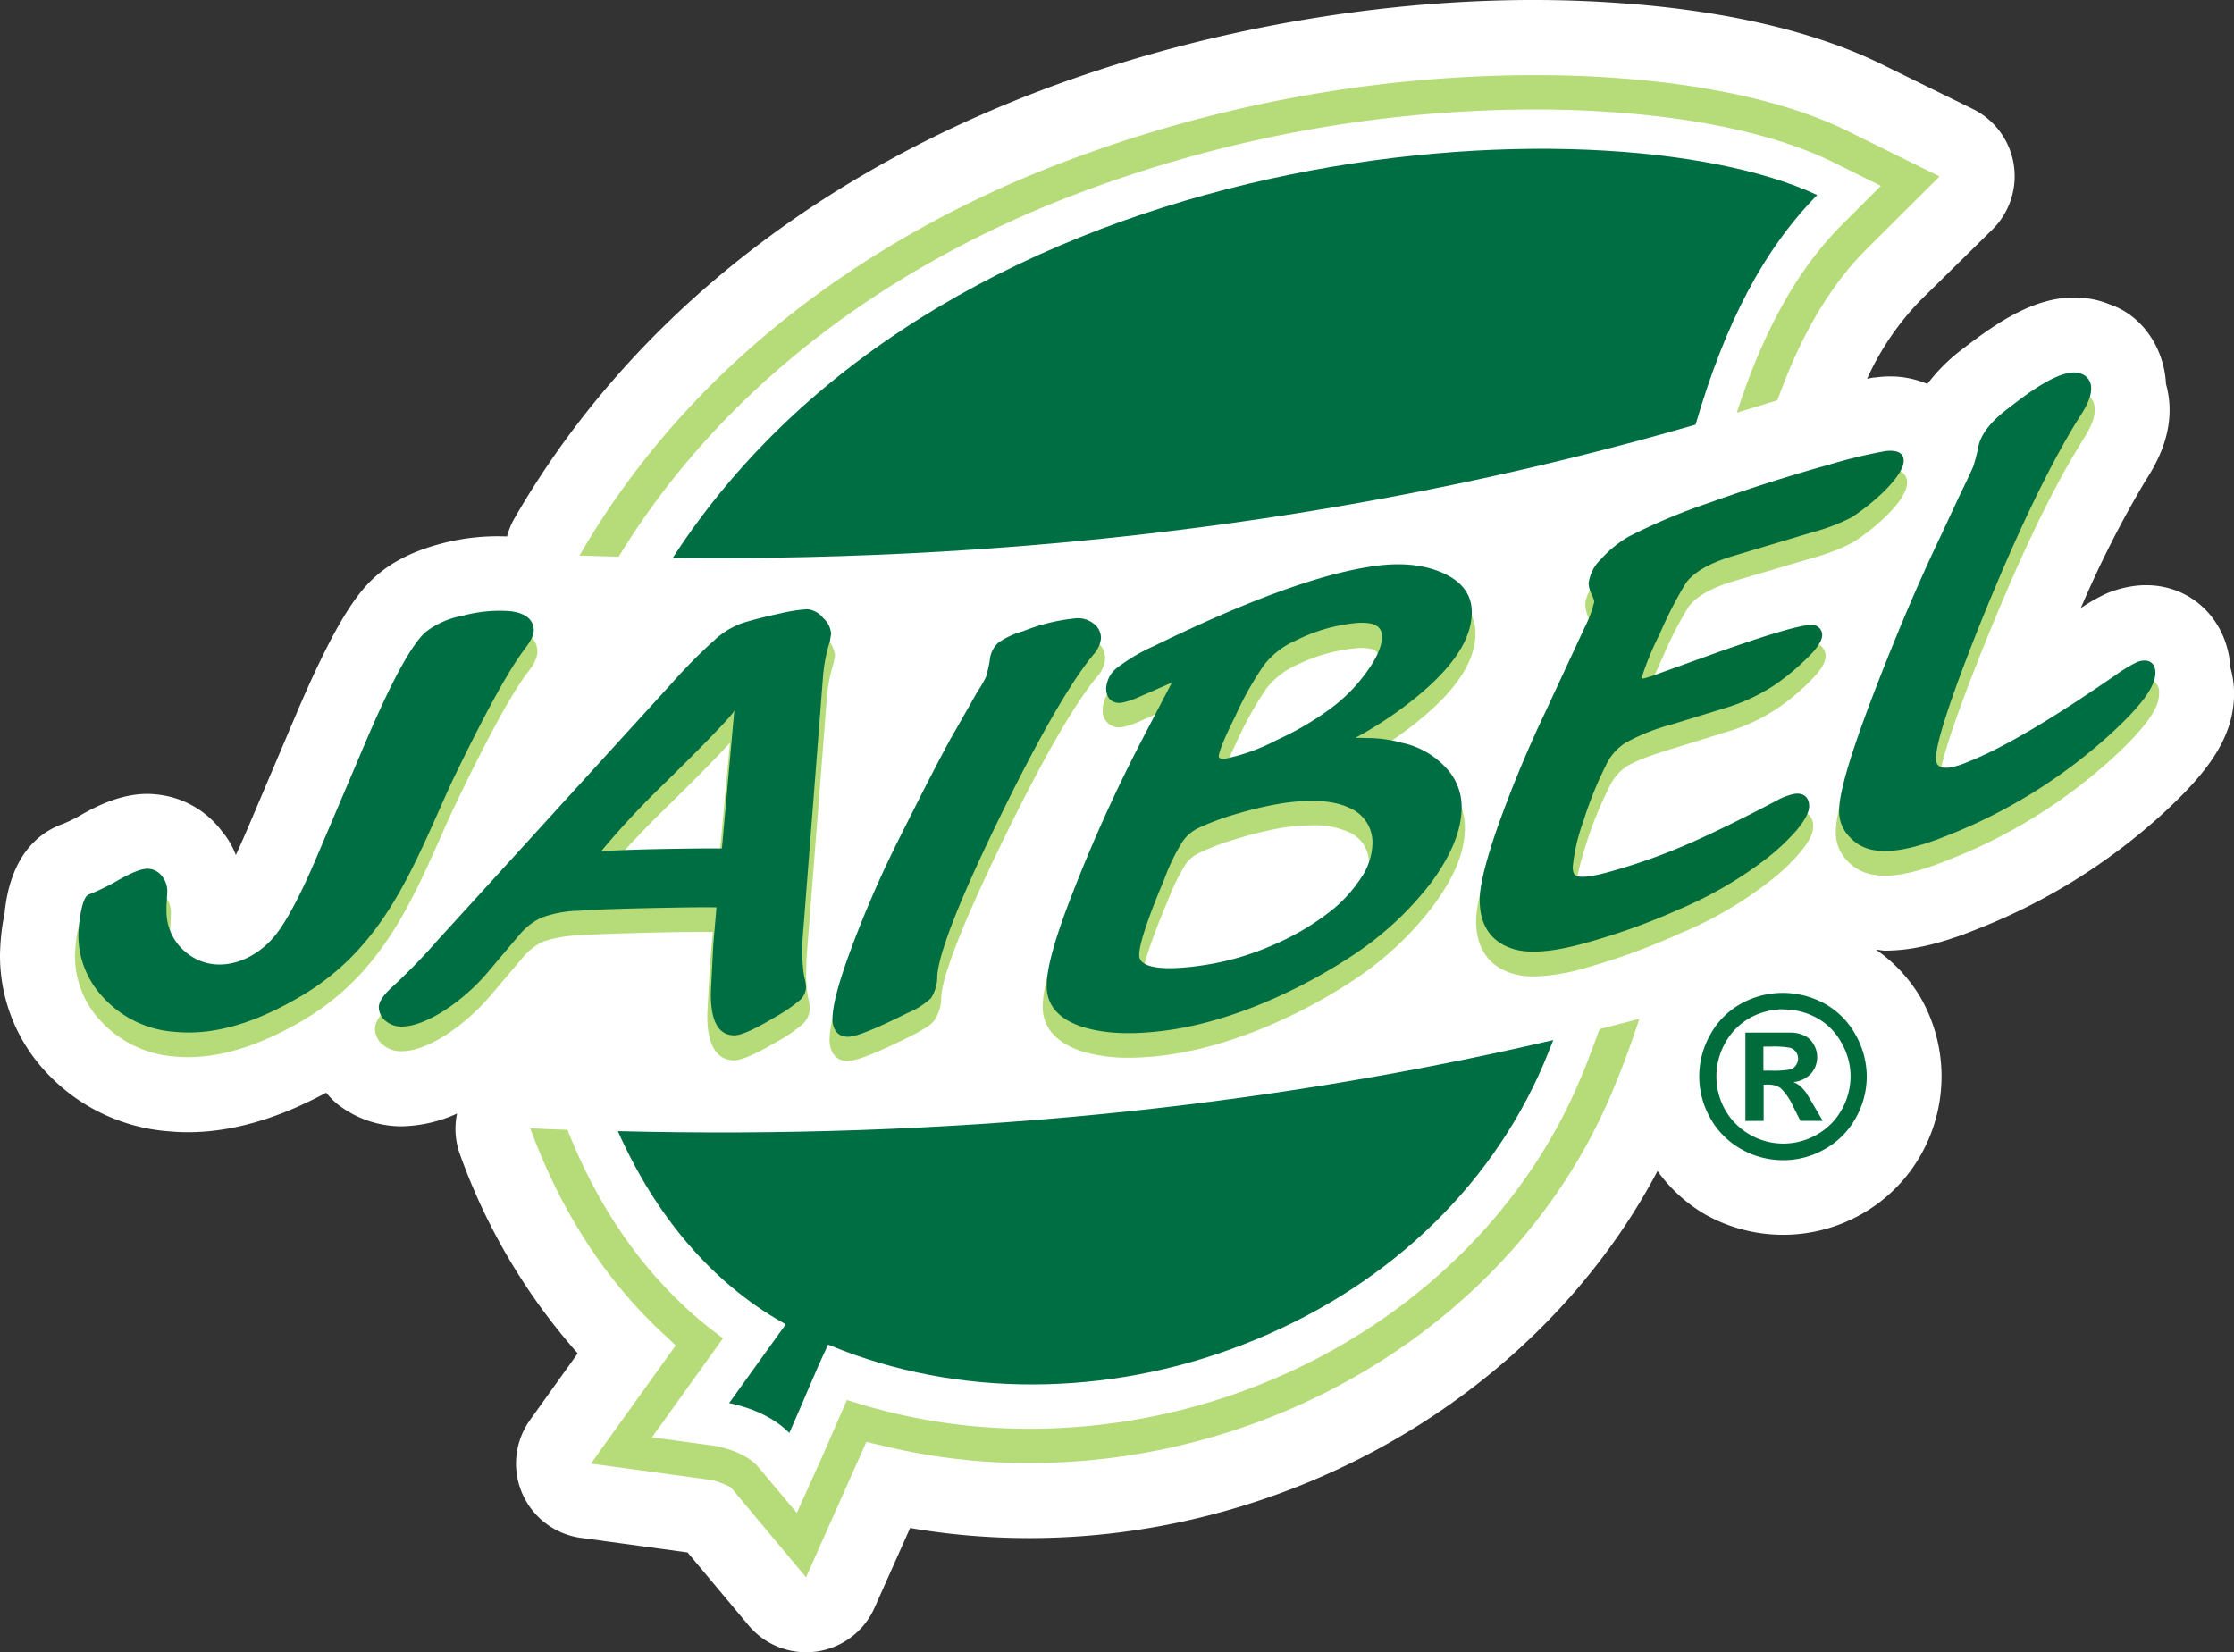 <svg id="Capa_1" data-name="Capa 1" xmlns="http://www.w3.org/2000/svg" viewBox="0 0 359.94 266.24"><rect x="0" y="0" width="359.94" height="266.24" fill="#333333" stroke="none"/><defs><style>.cls-1{fill:#fff;}.cls-2{fill:#b5dc79;}.cls-3,.cls-5{fill:#006c3c;}.cls-3,.cls-6{fill-rule:evenodd;}.cls-4,.cls-6{fill:#006e43;}</style></defs><path class="cls-1" d="M345.56,77.66c1.4-2.2,4-6.3,4-11.59a15.49,15.49,0,0,0-.58-4.2c-.31-6-4-11.1-9-12.79a14.82,14.82,0,0,0-5.78-1.14c-6.37,0-12.17,3.81-17.78,8.14a28.89,28.89,0,0,0-5.88,5.79,15.26,15.26,0,0,0-6-1.21,15.72,15.72,0,0,0-2.31.16c-.4,0-.87.12-1.4.21a44.6,44.6,0,0,1,8.49-12.53L321,37a12.08,12.08,0,0,0-3.12-19.43L303.2,10.36C292.51,5.08,277.9,1.67,261,.5c-32.42-2.38-69.18,3.82-99.76,16.65C126.68,31.62,99.59,54.57,82.9,83.51a11.92,11.92,0,0,0-1.21,2.94,35.25,35.25,0,0,0-10,1c-4.8,1.18-8.46,3-11.21,5.46S54.28,99.77,48,114.43l-8,18.84c-.77,1.8-1.44,3.28-2,4.51A13.26,13.26,0,0,0,35.79,134,15,15,0,0,0,25,128c-4.57-.46-9,1.62-12,3.36a22.28,22.28,0,0,1-2.91,1.42c-7.59,2.77-9,10.72-9.35,14.39A36,36,0,0,0,0,154.1a27.43,27.43,0,0,0,7,18.21,30.05,30.05,0,0,0,20.22,10c1.07.1,2.1.14,3.14.14,7,0,14.5-2.21,22.19-6.37a15.7,15.7,0,0,0,1.6,1.67A16.8,16.8,0,0,0,64.7,181.5a22.36,22.36,0,0,0,8.94-2.06,12,12,0,0,0,.44,6.5,98.28,98.28,0,0,0,19,32.15l-7.68,10.73a12.08,12.08,0,0,0,8.19,19l17.19,2.35,9.83,11.75a12.05,12.05,0,0,0,9.27,4.33,13.35,13.35,0,0,0,1.66-.11,12.07,12.07,0,0,0,9.36-7.05l5.74-12.86c3.67.63,7.39,1.08,11.1,1.34,45.38,3.22,89.3-20.95,109.32-58.87a24.85,24.85,0,0,0,7.68,7,25.65,25.65,0,0,0,25.19-.05,25.22,25.22,0,0,0,9.59-9.61,25.62,25.62,0,0,0-.06-25.26,24.62,24.62,0,0,0-7.18-7.73c.49,0,.91.14,1.43.14,4.28,0,9-1.1,14.82-3.46a96.9,96.9,0,0,0,29.9-18.58c6.91-6.36,11.52-12.09,11.52-19.36a15.46,15.46,0,0,0-.6-4.27c-.56-9.43-9.44-16.18-19.89-11.91A27.81,27.81,0,0,0,335.26,98a170.69,170.69,0,0,1,9.85-19.58Z"/><path class="cls-2" d="M93.36,89.54c1.41,0,4,.12,6.32.17,14.85-24.33,38.46-43.79,68.37-56.32a209,209,0,0,1,79.06-15.75c4.27,0,8.53.13,12.62.43,14.66,1,27,3.82,35.66,8.08l7.66,3.8L297,36c-7.21,7.12-12.83,17.1-17.16,30.5,1.62-.48,4.69-1.43,6.54-2,3.82-10.66,8.61-18.68,14.52-24.52L312.5,28.43l-14.66-7.24c-9.29-4.6-22.34-7.58-37.73-8.65-4.23-.31-8.59-.44-13-.44A214.81,214.81,0,0,0,165.9,28.29C133.77,41.75,108.72,62.93,93.36,89.54Z"/><path class="cls-3" d="M287.3,160a14.07,14.07,0,0,1,6.65,1.71,12.74,12.74,0,0,1,5,5,13.76,13.76,0,0,1,1.82,6.78,13.6,13.6,0,0,1-1.79,6.7,12.85,12.85,0,0,1-5,5,13.45,13.45,0,0,1-6.69,1.77,13.67,13.67,0,0,1-6.72-1.77,12.92,12.92,0,0,1-5-5,13.58,13.58,0,0,1,0-13.48,12.56,12.56,0,0,1,5-5A13.8,13.8,0,0,1,287.3,160Zm0,2.64A11.17,11.17,0,0,0,282,164a10.3,10.3,0,0,0-4,4,11,11,0,0,0-.05,10.84,10.6,10.6,0,0,0,4,4,10.79,10.79,0,0,0,10.77,0,10.3,10.3,0,0,0,4-4,11,11,0,0,0,1.44-5.38,10.81,10.81,0,0,0-1.49-5.46,10,10,0,0,0-4-4A11.14,11.14,0,0,0,287.3,162.67Zm-6.08,18V166.4h2.9c2.7,0,4.24,0,4.56,0a5.15,5.15,0,0,1,2.22.57,3.34,3.34,0,0,1,1.34,1.37,4,4,0,0,1-.48,4.7,4.47,4.47,0,0,1-2.82,1.33,4.46,4.46,0,0,1,1,.55,7.4,7.4,0,0,1,1,1.08c.11.15.46.72,1.06,1.74l1.68,2.88h-3.59l-1.18-2.32a9.44,9.44,0,0,0-2-2.94,3.35,3.35,0,0,0-2-.58h-.75v5.84Zm2.9-8.11h1.18a14.94,14.94,0,0,0,3.11-.19,1.76,1.76,0,0,0,.95-.67,1.92,1.92,0,0,0,.35-1.1,1.85,1.85,0,0,0-.35-1.07,1.82,1.82,0,0,0-.95-.66,15.22,15.22,0,0,0-3.11-.19h-1.18Z"/><path class="cls-4" d="M108.4,89.89c58,.66,113.44-6.59,164.79-21.46,4.81-16.54,11.07-28.34,19.6-37C258.56,15.41,153,21.08,108.4,89.89Z"/><path class="cls-2" d="M95.21,235.85l19.22,2.62a10.69,10.69,0,0,1,2.49.82l.81.36,12.14,14.52,9.72-21.82,3.25.77a99.62,99.62,0,0,0,15.75,2.4c2.42.17,4.85.24,7.28.24,40.78,0,78.38-23.72,93.54-59,1.68-3.9,3.26-8.11,4.72-12.58-2.12.55-4.25,1.11-6.41,1.65-1.09,3-2.2,6-3.4,8.74-14.3,33.3-49.83,55.67-88.46,55.67-2.28,0-4.59-.09-6.88-.24a93,93,0,0,1-20.15-3.67l-2.37-.73-1,2.28c-.89,2-1.91,4.41-3.08,7.06l-4,8.86-6.25-7.44c-1.88-2.23-5.74-3.18-7.08-3.38l-10-1.37,11.43-15.94-2.1-1.61c-9.94-7.87-17.67-18.63-22.95-32-1.81-.05-4.57-.17-6-.25,4.83,13.13,11.85,24.08,20.88,32.59l2.56,2.41Z"/><path class="cls-4" d="M117.48,226.1c2,.4,6.54,1.62,9.7,4.81,1.25-2.84,2.34-5.37,3.22-7.45,1.15-2.68,2.08-4.8,2.78-6.25l.24-.54.56.23c20.25,8.33,44.43,8.27,66.26-.21,22.45-8.69,39.65-24.73,48.44-45.18.51-1.25,1.07-2.56,1.58-3.91-47.38,11.07-98.07,16-150.71,14.68,6.13,13.8,15.26,24.43,26.45,30.78l.6.35Z"/><path class="cls-2" d="M30.34,170.35c-.68,0-1.36,0-2.06-.09a18,18,0,0,1-12.3-6,15.24,15.24,0,0,1-3.9-10.17c0-.07.11-6.37,2-7.09a36.37,36.37,0,0,0,4.42-2.08c2.62-1.53,4.3-2.16,5.47-2a3.53,3.53,0,0,1,2.57,1.41,4.24,4.24,0,0,1,1,2.8l-.06,1.3c0,.43-.06,1.15-.06,1.81a8,8,0,0,0,8,8,11.32,11.32,0,0,0,8.12-4c1.91-2.1,4.26-6.5,7.07-13.07l8-18.81c4.12-9.68,7.29-15.42,9.62-17.52,1.22-1.13,3.27-2,6.17-2.79a23.56,23.56,0,0,1,7.68-.73c2.88.25,4.49,1.6,4.5,3.72,0,1.24-1,2.63-1.69,3.47-2.52,3.37-6.37,10.43-11.45,21-.73,1.53-1.46,3.13-2.17,4.76-3.24,7.3-6.59,14.87-11.65,20.91a40.66,40.66,0,0,1-10.81,9.25C42.12,168.36,35.93,170.35,30.34,170.35Z"/><path class="cls-2" d="M136.66,171c-1.89,0-3-1.32-3-3.43s.83-5.51,2.59-10.39a181.24,181.24,0,0,1,8-18.61c4.79-9.53,7.76-15.25,9.36-18l3.4-6a20.63,20.63,0,0,0,1.41-2.39,24.33,24.33,0,0,0,.53-2.45,5.07,5.07,0,0,1,1.59-3.28,12,12,0,0,1,4.19-2,30.66,30.66,0,0,1,8.66-2.1h.26a4.62,4.62,0,0,1,2.92.94,3.41,3.41,0,0,1,1.48,2.83,4.84,4.84,0,0,1-1.35,3c-3.74,4.54-8.84,13.45-15.21,26.54-7.86,16.16-9.68,22.49-9.84,24.94a6.71,6.71,0,0,1-1.13,3.88c-.51.65-1.63,1.39-3.92,2.56-5.33,2.62-8.35,3.83-9.78,3.89Z"/><path class="cls-2" d="M181.78,170.45a25.7,25.7,0,0,1-7.36-1c-4.22-1.36-6.42-3.86-6.42-7.2,0-3,1.37-8,4.19-15.23a242.64,242.64,0,0,1,11.13-24.57l4.13-7.88-3.66,1.59a12.63,12.63,0,0,1-2.9,1,3.07,3.07,0,0,1-.57.06,2.63,2.63,0,0,1-2.64-2.95,5,5,0,0,1,2.09-3.83,31.49,31.49,0,0,1,5.9-3.49c15-7.28,26.42-11.48,34.86-12.78,4.63-.77,8.65-.47,11.86.89,3.48,1.44,5.33,3.84,5.33,7,0,5-3.81,10.26-11.65,16a66.32,66.32,0,0,1-5.56,3.68,21.45,21.45,0,0,1,5.48.78,13.59,13.59,0,0,1,7.22,4,9.69,9.69,0,0,1,2.81,6.86c0,3.83-1.66,7.94-5.12,12.6A51.7,51.7,0,0,1,218,158c-9.21,6.07-19.68,10.38-28.78,11.82A46.76,46.76,0,0,1,181.78,170.45ZM211.36,133a33.65,33.65,0,0,0-4.67.37,56.86,56.86,0,0,0-7.06,1.69,39.85,39.85,0,0,0-6.23,2.3,5.7,5.7,0,0,0-2.44,2,35.34,35.34,0,0,0-2.84,5.85c-3.5,8.29-4,11.09-4,12,0,1.33,2.73,1.54,4.38,1.54h0a37.38,37.38,0,0,0,5.89-.56h.1a43.33,43.33,0,0,0,10.2-3,42.12,42.12,0,0,0,9.14-5.28,22.5,22.5,0,0,0,5-5.4,9.52,9.52,0,0,0,1.72-5.06,5.39,5.39,0,0,0-3.25-5.37A13.47,13.47,0,0,0,211.36,133ZM197,125.15a1.92,1.92,0,0,0,.39,0,33.19,33.19,0,0,0,8.11-2.9,51,51,0,0,0,8.7-5.1,27.21,27.21,0,0,0,5.74-5.94c1.45-2.06,2.18-3.83,2.18-5.14,0-.53,0-1.66-2.66-1.66a14.16,14.16,0,0,0-2.41.23,26.8,26.8,0,0,0-8,2.46,12.86,12.86,0,0,0-5,3.84,56,56,0,0,0-4.56,8.1C197.52,123.14,197.07,124.63,197,125.15Z"/><path class="cls-2" d="M247.13,157.35a12,12,0,0,1-3.21-.4c-4-1.12-6.09-4.09-6.09-8.53,0-2.37.91-6.15,2.91-11.89,1.84-5.31,4.42-11.51,7.62-18.4l6.48-14c1.4-3.08,1.43-3.69,1.43-3.73h0a4.38,4.38,0,0,0-.32-.87,5.22,5.22,0,0,1-.53-2c0-1.26.64-2.6,2.08-4.28a18.5,18.5,0,0,1,4.55-3.72A93.09,93.09,0,0,1,275.21,84c6.42-2.29,12.86-4.34,19.22-6.09a88.93,88.93,0,0,1,9.14-2.23,6.55,6.55,0,0,1,1-.07c1.69,0,2.7.8,2.7,2.17,0,3.21-6.47,8.33-8.9,9.71a31.76,31.76,0,0,1-6.29,2.41L279.51,93.6c-3.69,1.08-6.15,2.47-7.41,4.13a57.74,57.74,0,0,0-4.21,8.21c-1.57,3.38-2.29,5.15-2.62,6.07l.69-.22,11.89-4.25c5.31-1.87,11.73-4,13.94-4a2.18,2.18,0,0,1,2.35,2.17c0,1.52-1.69,3.25-2.61,4.17a34.73,34.73,0,0,1-5.15,4.26A29.27,29.27,0,0,1,278,118l-8.55,2.65c-4.5,1.35-6.5,2.3-7.38,2.86A8.23,8.23,0,0,0,259.2,127a58.88,58.88,0,0,0-3.61,8.91c-1.38,4.34-1.66,6.27-1.66,7.12s.22.91.43,1a3.42,3.42,0,0,0,.62,0,15.89,15.89,0,0,0,4.15-.76,93.25,93.25,0,0,0,12-4.15c3.82-1.64,8.72-4,14.9-7.28a10.35,10.35,0,0,1,2.64-1.08,3.07,3.07,0,0,1,1-.15,2.39,2.39,0,0,1,2.46,2.6c0,1.12-.65,2.42-2.12,4.18a32.07,32.07,0,0,1-4.82,4.57,61.49,61.49,0,0,1-14.41,8.41,107.69,107.69,0,0,1-15.29,5.6A32.2,32.2,0,0,1,247.13,157.35Z"/><path class="cls-2" d="M303.7,141.12a8.6,8.6,0,0,1-1.65-.14,7.18,7.18,0,0,1-4.48-2.33,6.47,6.47,0,0,1-1.79-4.6c0-3,1.8-9.24,5.57-19,3.65-9.48,7.15-17.73,10.7-25.24l3.32-7.07c1.1-2.23,1.78-3.73,2-4.36a24.77,24.77,0,0,0,.81-3.21c.48-2.13,2.13-4.22,5.07-6.44l.45-.34c2.13-1.66,7.14-5.5,10.46-5.5a4,4,0,0,1,1.33.23,2.94,2.94,0,0,1,2,3c0,1.75-1.17,3.63-2.12,5.13-.2.33-.39.63-.56.93-4.53,7.43-9.61,18.11-15.12,31.78-5.94,14.82-7.2,20-7.21,21.73,0,.54.19.9,1.07.9a11.26,11.26,0,0,0,3.53-1l.15-.08c5.5-2.23,13.39-6.9,23.42-13.87a20.09,20.09,0,0,1,3.45-2.09,4.48,4.48,0,0,1,1.44-.28,2.26,2.26,0,0,1,2.33,2.54c0,2.43-2.37,5.65-7.62,10.47A84.89,84.89,0,0,1,314,138.54C309.76,140.26,306.38,141.12,303.7,141.12Z"/><path class="cls-2" d="M118.22,170.87h-.07c-1.92-.08-4.19-1.37-4.19-7.12,0-.57.15-3.13.4-8l.49-5.56q-2.84-.06-10.07.1c-5.86.15-9.38.29-11.43.43a20.61,20.61,0,0,0-5.81,1,9.88,9.88,0,0,0-3.44,2.73l-5.26,6.2a33.31,33.31,0,0,1-7.19,6.25c-2.67,1.65-5,2.5-7,2.5h-.21a4.42,4.42,0,0,1-2.71-1,3.38,3.38,0,0,1-1.31-2.62c0-1.64,1.84-3.27,2.85-4.17a96,96,0,0,0,7-7.2L107.94,113a84.28,84.28,0,0,1,6.86-7,13,13,0,0,1,4.81-2.84c1.64-.5,3.57-1,5.89-1.47A27.78,27.78,0,0,1,130,101h.13a5.53,5.53,0,0,1,4.4,4.56v.11l-.22,1.17a24.71,24.71,0,0,0-1.08,5.57l-3.28,42c0,.59-.05,1.29-.05,2.39a20.4,20.4,0,0,0,.31,4,7.74,7.74,0,0,1,.26,1.71,3.54,3.54,0,0,1-1.37,2.72,25.47,25.47,0,0,1-3.76,2.55C121.66,169.91,119.49,170.87,118.22,170.87Zm-.61-51.18c-1.78,2-5.35,5.61-10.65,10.82-3.23,3.13-6.18,6.29-8.84,9.41,3.68-.19,8.78-.32,15.18-.36l2.48-.05Z"/><path class="cls-4" d="M18.76,142c2.21-1.27,4-2.08,5.17-2a2.93,2.93,0,0,1,2.18,1.21,3.78,3.78,0,0,1,.84,2.45L26.88,145a16.71,16.71,0,0,0-.06,1.82,8.48,8.48,0,0,0,2.23,5.79c4.38,4.66,10.89,3.08,14.86-1.37,1.92-2.15,4.3-6.5,7.16-13.24l8-18.81c4-9.33,7.16-15.21,9.47-17.32a13.83,13.83,0,0,1,6-2.65A22.73,22.73,0,0,1,82,98.47c2.19.2,4,1.07,4,3.17,0,1-1,2.34-1.59,3.11-2.54,3.4-6.37,10.4-11.54,21.1-3.93,8.52-7.6,18.21-13.71,25.54a39.59,39.59,0,0,1-10.68,9.14c-7.32,4.33-14,6.33-20.13,5.76a17.25,17.25,0,0,1-11.92-5.78,14.58,14.58,0,0,1-3.8-9.81c0-1,.4-6.09,1.66-6.55A34.66,34.66,0,0,0,18.76,142Z"/><path class="cls-4" d="M157.44,111.53a20.14,20.14,0,0,0,1.44-2.48,24.85,24.85,0,0,0,.58-2.55,4.36,4.36,0,0,1,1.37-2.92,12.75,12.75,0,0,1,4-1.86,30.73,30.73,0,0,1,8.48-2.08,4,4,0,0,1,2.82.8,2.89,2.89,0,0,1,1.26,2.4,4.5,4.5,0,0,1-1.2,2.62c-3.73,4.51-8.82,13.34-15.31,26.66s-9.66,21.65-9.87,25.16a6.51,6.51,0,0,1-1,3.55,12.09,12.09,0,0,1-3.75,2.39c-4.84,2.41-8.13,3.79-9.52,3.85-1.77.06-2.61-1.18-2.61-2.86,0-2.12.92-5.56,2.59-10.2a177.22,177.22,0,0,1,8-18.58c4.58-9.14,7.65-15.1,9.32-17.92Z"/><path class="cls-4" d="M189.19,109.87c-.31.14-.75.27-1.32.54l-4.32,1.89a12.7,12.7,0,0,1-2.77.93c-1.65.25-2.56-.77-2.56-2.34a4.59,4.59,0,0,1,1.9-3.39,30.41,30.41,0,0,1,5.81-3.4Q208,93.32,220.62,91.34c4.5-.75,8.38-.47,11.57.87s4.94,3.44,4.94,6.43c0,5-4,10.15-11.4,15.61a62.12,62.12,0,0,1-7.64,4.8c-.71,0-.79-.11-.81-.17.14,0,1.16,0,2.93.05a21.24,21.24,0,0,1,5.63.76,13.39,13.39,0,0,1,7,3.89,9.16,9.16,0,0,1,2.66,6.49c0,3.79-1.76,7.89-5,12.27a52,52,0,0,1-12.81,11.78c-8.29,5.44-18.71,10.18-28.55,11.75-5.85.91-10.69.83-14.5-.32s-6-3.38-6-6.67c0-3,1.44-8,4.19-15a247.64,247.64,0,0,1,11.07-24.48l4.7-9,.39-.78Zm19.64-6.68a13,13,0,0,0-5.19,4,51.36,51.36,0,0,0-4.59,8.18c-1.91,3.82-2.69,5.9-2.69,6.55.13.32.43.4,1.08.33a31.54,31.54,0,0,0,8.28-3,48.46,48.46,0,0,0,8.77-5.15,26.59,26.59,0,0,0,5.89-6.08c1.61-2.27,2.29-4.09,2.29-5.42,0-1.61-1.14-2.77-5.74-2A27.07,27.07,0,0,0,208.83,103.19Zm-9.36,27.9a41.94,41.94,0,0,0-6.34,2.32,6.54,6.54,0,0,0-2.63,2.25,32.22,32.22,0,0,0-2.9,6c-2.8,6.63-4.06,10.62-4.06,12.24,0,3.4,9.76,1.73,11,1.54a43.22,43.22,0,0,0,10.34-3.06,41.33,41.33,0,0,0,9.24-5.35,22.23,22.23,0,0,0,5.15-5.54,10.23,10.23,0,0,0,1.85-5.35,6,6,0,0,0-3.59-5.9c-2.46-1.21-6.07-1.53-11-.78A56,56,0,0,0,199.47,131.09Z"/><path class="cls-5" d="M264.45,109.37a3.18,3.18,0,0,0,.69-.12l1-.31,11.1-4c2.19-.75,11.92-4.23,14.55-4.23a1.62,1.62,0,0,1,1.8,1.62c0,1.27-1.65,3-2.47,3.76a38.42,38.42,0,0,1-5,4.17,30,30,0,0,1-8.22,3.85l-8.56,2.63a32.7,32.7,0,0,0-7.51,3,8.55,8.55,0,0,0-3.12,3.66,59.26,59.26,0,0,0-3.62,9,29.45,29.45,0,0,0-1.69,7.3c0,1.06.32,1.38.86,1.53.81.17,2.42,0,5-.73a95.48,95.48,0,0,0,12-4.19q5.91-2.52,15-7.3a9.78,9.78,0,0,1,2.49-1c1.48-.4,2.74.19,2.74,1.92,0,1.1-.84,2.41-2,3.84a36,36,0,0,1-4.75,4.49,63.74,63.74,0,0,1-14.28,8.31A105.75,105.75,0,0,1,255.29,152c-4.81,1.34-8.59,1.7-11.2,1-3.8-1.07-5.68-3.82-5.68-8,0-2.4,1-6.31,2.87-11.7a195.17,195.17,0,0,1,7.6-18.34l6.51-14a18.41,18.41,0,0,0,1.48-4,4.29,4.29,0,0,0-.41-1.15,4.81,4.81,0,0,1-.51-1.79,6.55,6.55,0,0,1,2-3.92,18.68,18.68,0,0,1,4.41-3.6,95.89,95.89,0,0,1,13.09-5.5q9.65-3.45,19.14-6.09a83.13,83.13,0,0,1,9.08-2.2c1.17-.18,3.05-.14,3.05,1.52,0,2.86-6.21,7.87-8.64,9.27a31.9,31.9,0,0,1-6.15,2.3l-12.57,3.76c-3.91,1.15-6.38,2.61-7.69,4.33a65.72,65.72,0,0,0-4.28,8.32A47.77,47.77,0,0,0,264.45,109.37Z"/><path class="cls-4" d="M315.87,79.55c1.19-2.42,1.84-3.86,2.06-4.38a26.17,26.17,0,0,0,.84-3.3c.47-2.07,2.19-4.12,4.85-6.11,1.95-1.48,8.54-6.85,11.68-5.54a2.4,2.4,0,0,1,1.62,2.45c0,2-1.7,4.2-2.63,5.76q-6.85,11.32-15.16,31.87c-4.9,12.23-7.21,19.46-7.22,21.93,0,2.83,4.45.84,5.54.39q8.16-3.28,23.52-13.91a22.79,22.79,0,0,1,3.31-2c1.48-.6,3-.24,3,1.73,0,2.4-2.81,5.81-7.41,10a85.16,85.16,0,0,1-26.06,16.18c-4.93,2-8.87,2.85-11.69,2.4a6.65,6.65,0,0,1-4.12-2.16,5.82,5.82,0,0,1-1.68-4.22c0-3,1.9-9.31,5.54-18.83,3.51-9.14,7.07-17.57,10.71-25.2Z"/><path class="cls-6" d="M113.32,136.72l3,0,2-22.27a2.94,2.94,0,0,1-.55.81c-1.39,1.66-5.15,5.52-11.23,11.48a136.59,136.59,0,0,0-9.68,10.43C100.6,136.93,106,136.79,113.32,136.72Zm2.12,9.5c-1.74-.05-5.27,0-10.67.11s-9.21.26-11.49.43a18.84,18.84,0,0,0-6,1.1,10.17,10.17,0,0,0-3.64,2.84l-5.26,6.22A32.1,32.1,0,0,1,71.34,163c-2.58,1.6-4.89,2.47-6.83,2.43a4,4,0,0,1-2.38-.91,2.94,2.94,0,0,1-1.1-2.2c0-1.35,1.75-2.92,2.66-3.74a99.15,99.15,0,0,0,7-7.26L108.33,110a85.38,85.38,0,0,1,6.85-6.91,12.86,12.86,0,0,1,4.56-2.73c1.67-.51,3.61-1,5.88-1.49a26.23,26.23,0,0,1,4.45-.7,3.7,3.7,0,0,1,2.53,1.39,3.77,3.77,0,0,1,1.31,2.59l-.19,1.15a25.72,25.72,0,0,0-1.11,5.66l-3.27,42c-.06.69-.06,1.47-.06,2.41a21.52,21.52,0,0,0,.31,4.09,6.3,6.3,0,0,1,.27,1.59,2.9,2.9,0,0,1-1.18,2.28,24.5,24.5,0,0,1-3.69,2.51c-3.18,1.9-5.59,3.08-6.82,3-2.77-.09-3.64-3-3.64-6.56,0-.57.15-3.23.39-8l.52-6.06Z"/></svg>